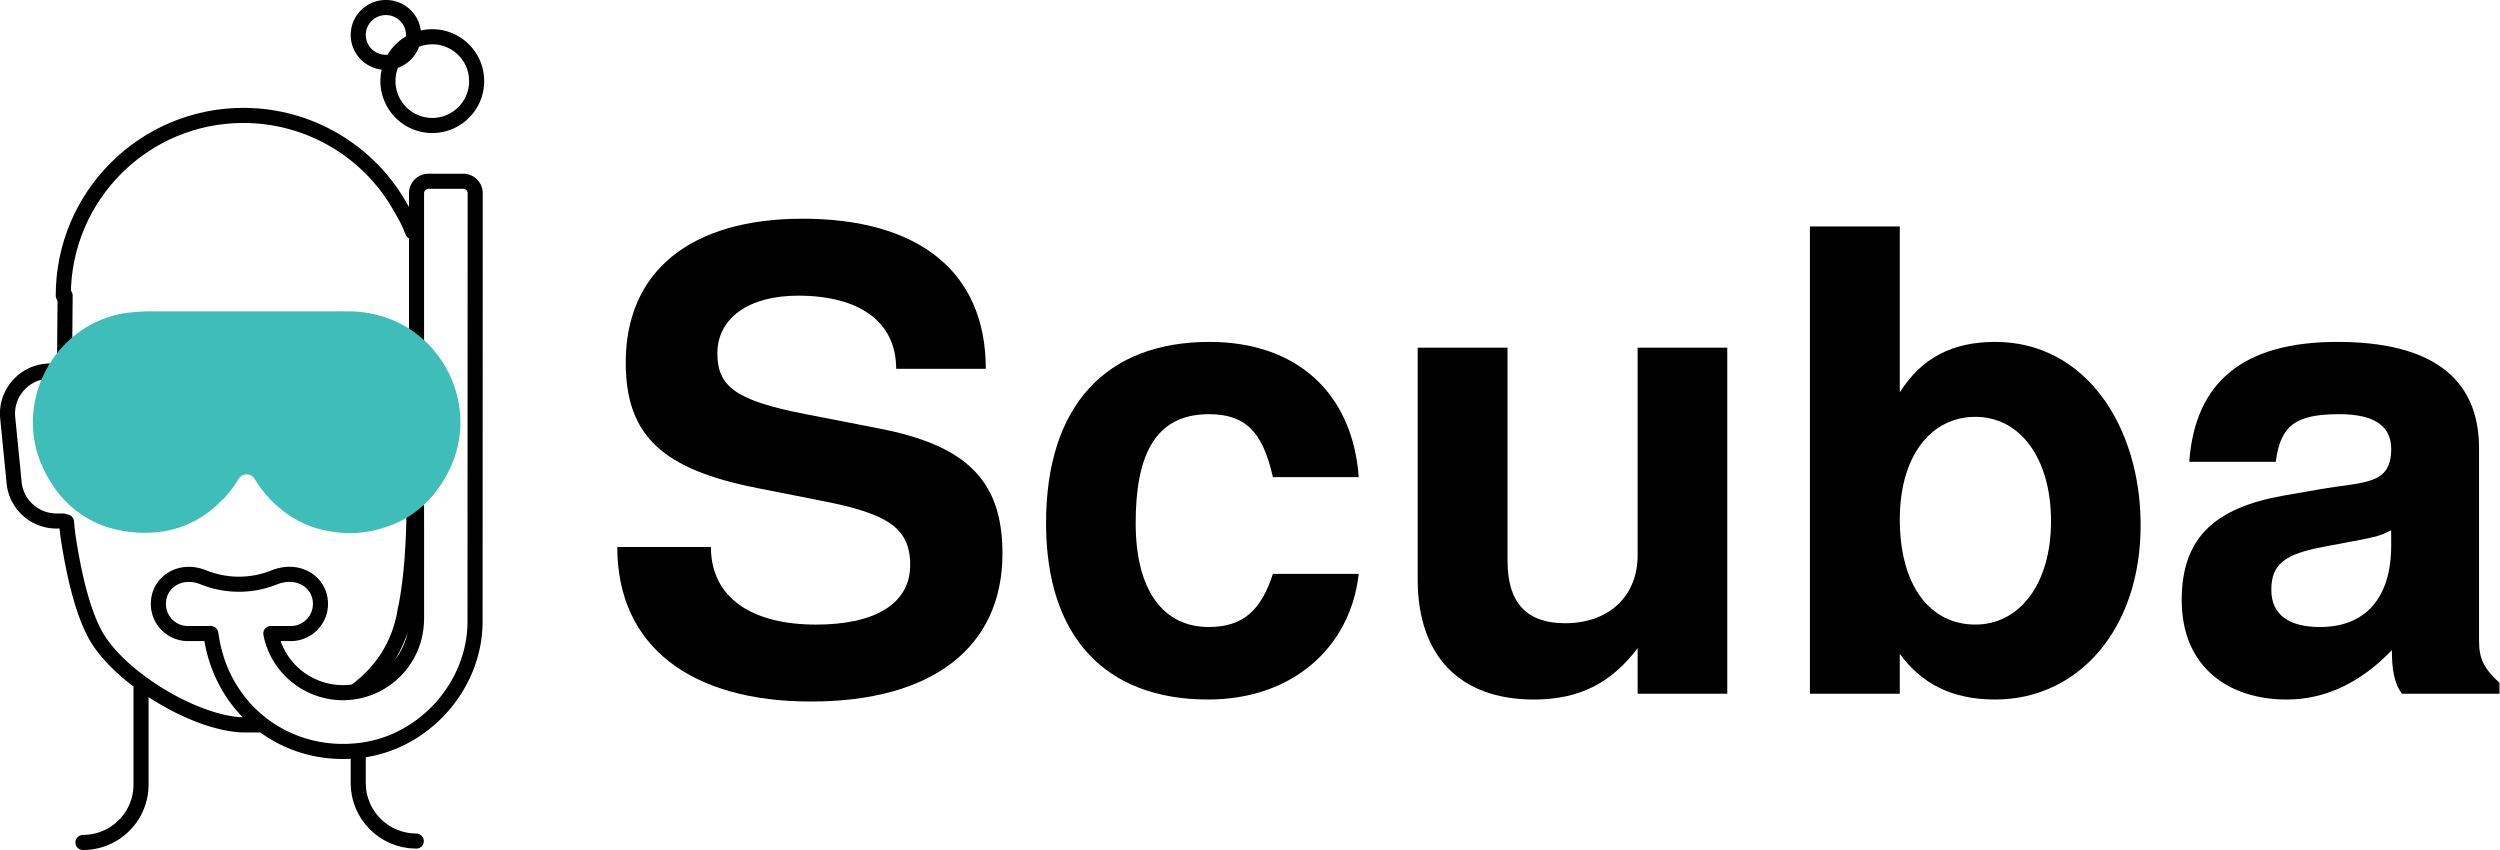 <svg xmlns="http://www.w3.org/2000/svg" xmlns:xlink="http://www.w3.org/1999/xlink" width="980.095" height="333.261" viewBox="0 0 735.071 249.946" xmlns:v="https://vecta.io/nano"><style><![CDATA[.B{overflow:visible}.C{stroke:none}.D{stroke-linecap:round}.E{stroke-linejoin:round}.F{stroke-width:4.437}]]></style><defs><symbol id="A" class="B"><path d="M28.5-9.859c0-5.187-2.609-7.609-8.687-8.781l-5.125-1c-4.828-.937-6.219-1.891-6.219-4.266 0-2.484 2.203-4.062 5.672-4.062 4.281 0 6.891 1.813 6.891 5.141h6.297c0-6.937-4.859-10.547-12.875-10.547-7.875 0-12.422 3.703-12.422 10.094 0 5.141 2.563 7.516 9.234 8.828l4.578.906c4.516.891 6.172 1.844 6.172 4.5 0 2.75-2.516 4.188-6.609 4.188-4.594 0-7.391-1.937-7.391-5.453H1.438C1.438-3.281 6.672.547 15.047.547 23.5.547 28.5-3.203 28.5-9.859zm0 0" class="C"/></symbol><symbol id="B" class="B"><path d="M23.5-8.422h-6.031c-.812 2.516-2.062 3.734-4.5 3.734-3.203 0-5.141-2.562-5.141-7.297 0-4.453 1.172-7.656 5.141-7.656 2.563 0 3.781 1.219 4.5 4.422H23.5c-.437-5.953-4.406-9.5-10.484-9.5-7.25 0-11.484 4.453-11.484 12.734C1.531-3.969 5.719.406 12.922.406c5.906 0 10-3.656 10.578-8.828zm0 0" class="C"/></symbol><symbol id="C" class="B"><path d="M24.359 0v-24.312h-6.297v14.578c0 2.891-2.031 4.781-5.094 4.781-2.703 0-4.047-1.437-4.047-4.375v-14.984H2.609v16.297c0 5.359 2.969 8.422 8.156 8.422 3.281 0 5.484-1.219 7.297-3.609V0zm0 0" class="C"/></symbol><symbol id="D" class="B"><path d="M25.891-11.844c0-6.891-3.828-12.875-10.219-12.875-3.016 0-5.172 1.125-6.703 3.547v-11.656H2.656V0h6.313v-2.797C10.5-.719 12.609.406 15.672.406c5.813 0 10.219-4.906 10.219-12.25zm-6.297-.266c0 4.406-2.219 7.25-5.312 7.25-3.203 0-5.312-2.75-5.312-7.391 0-4.406 2.156-7.203 5.313-7.203 3.094 0 5.313 2.844 5.313 7.344zm0 0" class="C"/></symbol><symbol id="E" class="B"><path d="M23.594 0v-.766c-1.125-1.031-1.437-1.719-1.437-2.969V-17.25c0-4.953-3.375-7.469-9.953-7.469s-10 2.781-10.406 8.422h6.078c.328-2.531 1.359-3.344 4.469-3.344 2.422 0 3.641.813 3.641 2.438 0 2.563-1.891 2.297-5.047 2.844l-2.516.438c-4.812.859-7.156 2.938-7.156 7.344 0 4.734 3.328 6.984 7.375 6.984 2.703 0 5.188-1.172 7.391-3.469 0 1.266.141 2.344.719 3.063zm-7.609-10.406c0 3.656-1.797 5.719-5 5.719-2.109 0-3.422-.812-3.422-2.609 0-1.844 1-2.516 3.609-3.016l2.156-.406c1.672-.312 1.938-.406 2.656-.766zm0 0" class="C"/></symbol></defs><g transform="matrix(4.185 0 0 4.185 -2132.84 -3303.888)"><use xlink:href="#A" x="551.57" y="838.2"/><use xlink:href="#B" x="581.601" y="838.2"/><use xlink:href="#C" x="606.634" y="838.2"/><use xlink:href="#D" x="634.144" y="838.2"/><use xlink:href="#E" x="661.654" y="838.2"/></g><g fill="none" stroke="#000" class="D E F"><path d="M122.47 149.223l.009 32.404a27.76 27.76 0 0 1-.245 3.506c-1.212 8.416-7.252 15.34-15.441 17.69-11.471 3.282-23.463-3.339-26.754-14.797-.158-.538-.249-1.099-.403-1.751h5.532a1.88 1.88 0 0 1 .271.013c4.819.022 8.762-3.856 8.784-8.674.057-6.25-6.241-10.666-13.445-7.9-6.679 2.727-14.163 2.748-20.876.079-6.989-2.889-13.331 1.514-13.331 7.698v.315c.114 4.784 4.088 8.582 8.884 8.469h6.512c.254 1.365.433 2.665.727 3.935 4.604 20.535 23.472 33.398 44.343 30.273 18.176-2.735 32.492-19.082 32.64-37.468l.044-126.211a3.52 3.52 0 0 0-3.541-3.506h-10.263a3.52 3.52 0 0 0-3.449 3.506v44.313M18.605 153.188h-2.004c-6.429 0-11.821-4.871-12.447-11.248l-1.492-15.082-.403-4.066c-.648-6.889 4.425-12.994 11.327-13.646a12.54 12.54 0 0 1 1.134-.057m4.288-5.242l.136-16.937m85.242 116.429c7.291-5.344 13.051-13.121 14.767-24.045 0 0 2.578-10.451 2.578-30.675m-45.312 64.537h-4.202c-13.996 0-36.247-13.191-43.761-25.76-3.51-5.961-6.368-16.001-8.416-29.489-.179-1.164-.495-4.447-.495-4.447m21.919 48.264v28.986c0 9.388-7.641 16.999-17.077 16.999"/><path d="M105.327 220.951v9.313c0 9.401 7.641 17.016 17.073 17.038M18.605 86.91c0-29.257 23.708-52.974 52.961-52.974 19.174 0 36.794 10.342 46.151 26.968l1.256 2.219c.525.906 1.444 2.63 2.35 5.02"/></g><path d="M124.505 102.941v-.079l-.582-.503c-3.528-3.462-7.943-6.097-12.994-7.44-.079-.022-.149-.044-.214-.057a19.74 19.74 0 0 0-.875-.223 31 31 0 0 0-7.908-.862h-.337c-.783-.013-1.58-.022-2.363 0H75.019 45.81c-3.024-.07-6.04.109-9.02.538-19.147 3.247-30.351 24.399-22.237 42.094 5.029 10.924 13.777 17.165 25.699 17.957 9.974.661 18.084-2.823 24.325-9.834l-.302.446a30.09 30.09 0 0 0 3.72-4.906c.009-.013.009-.013.009-.022.372-.617.832-1.177 1.357-1.659.245-.201.503-.381.775-.53.762-.411 1.58-.582 2.385-.582s1.624.171 2.376.582a4.14 4.14 0 0 1 .77.53 7.06 7.06 0 0 1 1.357 1.659c.013.009.013.009.022.022 1.063 1.759 2.311 3.405 3.72 4.906a29.45 29.45 0 0 0 2.893 2.7c3.865 3.296 8.324 5.423 13.375 6.298 5.134.998 10.464.661 15.462-1.033 4.604-1.436 8.582-3.908 11.856-7.348l.166-.144v-.026c2.363-2.508 4.359-5.523 5.961-9.016 5.379-11.712 2.285-24.92-5.974-33.468zm0 0" fill="#3fbdb8" fill-rule="evenodd" stroke="#3fbdb8" class="D E F"/><g fill="none" stroke="#000" class="D E F"><path d="M114.067 23.852a13.04 13.04 0 0 1 13.038-13.042c7.204 0 13.042 5.838 13.042 13.042s-5.838 13.042-13.042 13.042a13.04 13.04 0 0 1-13.038-13.042zm0 0"/><path d="M105.327 10.272c0-4.46 3.641-8.066 8.132-8.066s8.136 3.606 8.136 8.066-3.641 8.066-8.136 8.066-8.132-3.606-8.132-8.066zm0 0"/></g></svg>